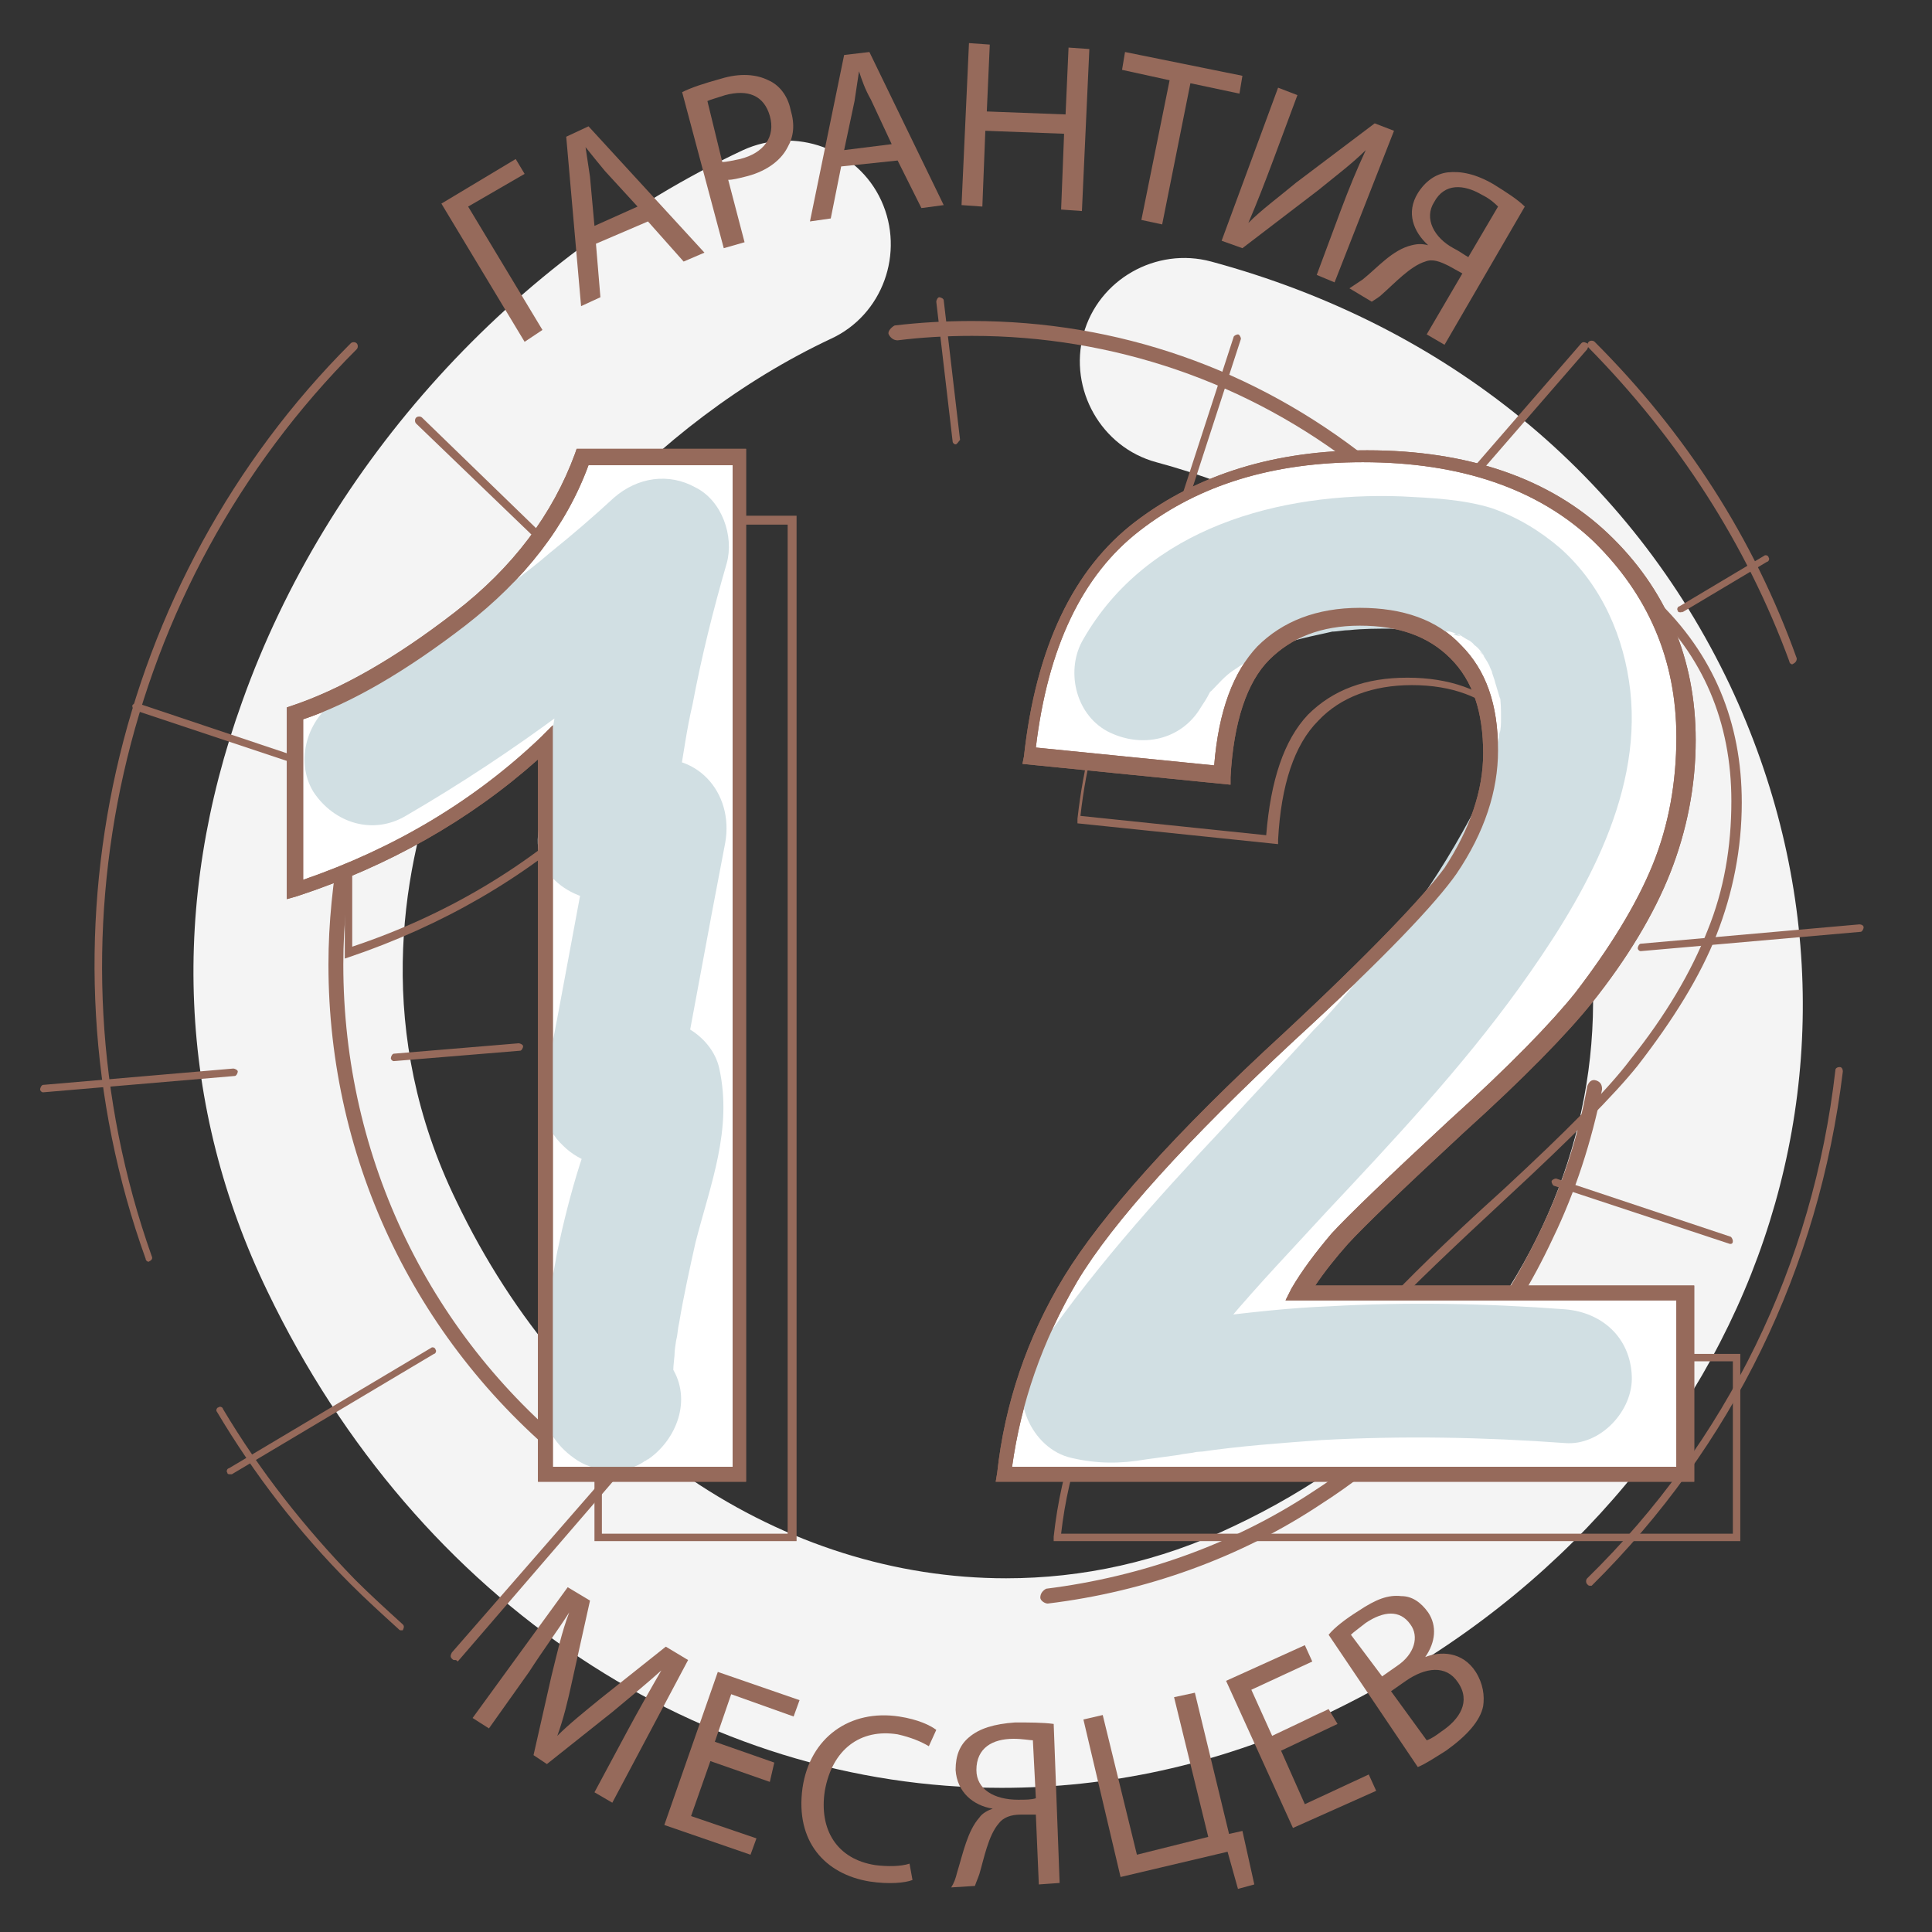 <?xml version="1.0" encoding="utf-8"?>
<!-- Generator: Adobe Illustrator 25.4.8, SVG Export Plug-In . SVG Version: 6.00 Build 0)  -->
<svg version="1.1" id="Слой_1" xmlns="http://www.w3.org/2000/svg" xmlns:xlink="http://www.w3.org/1999/xlink" x="0px" y="0px"
     viewBox="0 0 130 130" style="enable-background:new 0 0 130 130;" xml:space="preserve">
<rect x="0" y="0" width="130" height="130" fill="#333333" stroke="none"/>
<style type="text/css">
	.st0{fill:#F4F4F4;}
	.st1{fill:#966A5B;}
	.st2{fill:#FFFFFF;}
	.st3{fill:#D1DFE3;}
</style>
    <g>
	<path class="st0" d="M67.4,120.3c-20,0-39.2-12.2-49.4-33.4c-6-12.4-6.6-26.1-1.7-39.7c5.7-16,18.3-29.9,33.7-37.1
		c3.5-1.6,7.7-0.1,9.3,3.4c1.6,3.5,0.1,7.7-3.4,9.3c-11.9,5.6-22.1,16.8-26.4,29.1c-2.5,7-4.3,17.6,1.2,28.9
		c7.7,16.1,22.1,25.4,37,25.4c5.1,0,10.3-1.1,15.3-3.5c20.8-9.8,29.7-31.6,20.7-50.7c-4.8-10.3-14-17.7-25.9-20.9
		c-3.7-1-5.9-4.9-4.9-8.6c1-3.7,4.9-5.9,8.6-4.9c15.9,4.3,28.2,14.4,34.9,28.5c12.4,26.3,0.6,56.2-27.5,69.4
		C81.8,118.8,74.5,120.3,67.4,120.3z"/>
        <g>
		<path class="st1" d="M10,84.9c-0.1,0-0.2-0.1-0.2-0.2C2.1,63.3,7.6,39.1,23.6,23.1c0.1-0.1,0.3-0.1,0.4,0s0.1,0.3,0,0.4
			C8.1,39.4,2.7,63.3,10.2,84.5C10.3,84.7,10.2,84.8,10,84.9C10,84.9,10,84.9,10,84.9z"/>
            <path class="st1" d="M27,109.7c-0.1,0-0.1,0-0.2-0.1c-1.1-1-2.2-2-3.2-3c-3.5-3.5-6.5-7.4-9-11.6c-0.1-0.1,0-0.3,0.1-0.3
			c0.1-0.1,0.3,0,0.3,0.1c2.5,4.2,5.5,8,8.9,11.5c1,1,2.1,2,3.2,3c0.1,0.1,0.1,0.2,0,0.4C27.2,109.7,27.1,109.7,27,109.7z"/>
            <path class="st1" d="M107,106.7c-0.1,0-0.1,0-0.2-0.1c-0.1-0.1-0.1-0.3,0-0.4C116.2,97,122,85.1,123.5,72c0-0.1,0.1-0.2,0.3-0.2
			c0.1,0,0.2,0.1,0.2,0.3c-1.6,13.2-7.4,25.2-16.9,34.6C107.1,106.7,107.1,106.7,107,106.7z"/>
            <path class="st1" d="M120.6,44.7c-0.1,0-0.2-0.1-0.2-0.2c-2.9-7.9-7.5-15-13.5-21.1c-0.1-0.1-0.1-0.3,0-0.4s0.3-0.1,0.4,0
			c6.1,6.1,10.7,13.2,13.6,21.3C120.9,44.5,120.8,44.6,120.6,44.7C120.6,44.7,120.6,44.7,120.6,44.7z"/>
            <path class="st1" d="M70.5,107.9c-0.2,0-0.5-0.2-0.5-0.4c0-0.3,0.2-0.5,0.4-0.6c6.4-0.8,12.6-3,17.9-6.5c3.9-2.5,7.3-5.7,10.2-9.3
			c2-2.5,3.7-5.3,5.1-8.2c1.5-3.1,2.6-6.4,3.2-9.8c0.1-0.3,0.3-0.5,0.6-0.4c0.3,0.1,0.4,0.3,0.4,0.6c-0.7,3.5-1.8,6.9-3.3,10
			c-1.4,3-3.1,5.8-5.2,8.4c-3,3.8-6.5,7-10.4,9.5C83.5,104.8,77.1,107.1,70.5,107.9C70.6,107.9,70.5,107.9,70.5,107.9z M39,99.1
			c-0.1,0-0.2,0-0.3-0.1l-0.1-0.1c-10.5-8.3-16.5-20.7-16.5-34c0-2.8,0.3-5.6,0.8-8.4c0.1-0.3,0.3-0.4,0.6-0.4
			c0.3,0.1,0.4,0.3,0.4,0.6c-0.5,2.7-0.8,5.4-0.8,8.2c0,13.1,5.9,25.2,16.1,33.2l0.1,0.1c0.2,0.2,0.3,0.5,0.1,0.7
			C39.3,99,39.2,99.1,39,99.1z M91.8,31.7c-0.1,0-0.2,0-0.3-0.1c-7.5-5.9-16.6-9-26.1-9c-1.7,0-3.4,0.1-5,0.3
			c-0.3,0-0.5-0.2-0.6-0.4s0.2-0.5,0.4-0.6c1.7-0.2,3.4-0.3,5.2-0.3c9.8,0,19,3.2,26.7,9.3c0.2,0.2,0.3,0.5,0.1,0.7
			C92.1,31.7,92,31.7,91.8,31.7z"/>
            <g>
			<path class="st1" d="M26.5,71.4c-0.1,0-0.2-0.1-0.2-0.2c0-0.1,0.1-0.3,0.2-0.3l8.4-0.7c0.1,0,0.3,0.1,0.3,0.2s-0.1,0.3-0.2,0.3
				L26.5,71.4C26.5,71.4,26.5,71.4,26.5,71.4z"/>
                <path class="st1" d="M2.9,73.5c-0.1,0-0.2-0.1-0.2-0.2c0-0.1,0.1-0.3,0.2-0.3l12.8-1.1c0.1,0,0.3,0.1,0.3,0.2
				c0,0.1-0.1,0.3-0.2,0.3L2.9,73.5C2.9,73.5,2.9,73.5,2.9,73.5z"/>
                <path class="st1" d="M110.4,64c-0.1,0-0.2-0.1-0.2-0.2c0-0.1,0.1-0.3,0.2-0.3l14.7-1.3c0.2,0,0.3,0.1,0.3,0.2
				c0,0.1-0.1,0.3-0.2,0.3L110.4,64C110.5,64,110.4,64,110.4,64z"/>
                <path class="st1" d="M15.5,99.2c-0.1,0-0.2,0-0.2-0.1c-0.1-0.1,0-0.3,0.1-0.3L29,90.7c0.1-0.1,0.3,0,0.3,0.1
				c0.1,0.1,0,0.3-0.1,0.3l-13.6,8.1C15.6,99.2,15.6,99.2,15.5,99.2z"/>
                <path class="st1" d="M113.1,41.2c-0.1,0-0.2,0-0.2-0.1c-0.1-0.1,0-0.3,0.1-0.3l5.7-3.4c0.1-0.1,0.3,0,0.3,0.1
				c0.1,0.1,0,0.3-0.1,0.3l-5.7,3.4C113.2,41.1,113.2,41.2,113.1,41.2z"/>
                <path class="st1" d="M30.6,111.7c-0.1,0-0.1,0-0.2-0.1c-0.1-0.1-0.1-0.2,0-0.4L46,93.3c0.1-0.1,0.2-0.1,0.4,0
				c0.1,0.1,0.1,0.2,0,0.4l-15.6,18.1C30.7,111.7,30.7,111.7,30.6,111.7z"/>
                <path class="st1" d="M97.4,34.2c-0.1,0-0.1,0-0.2-0.1c-0.1-0.1-0.1-0.2,0-0.4l9.2-10.6c0.1-0.1,0.2-0.1,0.4,0
				c0.1,0.1,0.1,0.2,0,0.4l-9.2,10.6C97.5,34.2,97.5,34.2,97.4,34.2z"/>
                <path class="st1" d="M64.3,29.9c-0.1,0-0.2-0.1-0.2-0.2l-1.1-9.4c0-0.1,0.1-0.3,0.2-0.3c0.1,0,0.3,0.1,0.3,0.2l1.1,9.4
				C64.5,29.7,64.4,29.9,64.3,29.9C64.3,29.9,64.3,29.9,64.3,29.9z"/>
                <path class="st1" d="M41.5,41.4c-0.1,0-0.1,0-0.2-0.1L28,28.5c-0.1-0.1-0.1-0.3,0-0.4c0.1-0.1,0.3-0.1,0.4,0L41.7,41
				c0.1,0.1,0.1,0.3,0,0.4C41.6,41.4,41.6,41.4,41.5,41.4z"/>
                <path class="st1" d="M26.8,53.7C26.8,53.7,26.7,53.7,26.8,53.7L9.1,47.8c-0.1,0-0.2-0.2-0.2-0.3c0-0.1,0.2-0.2,0.3-0.2l17.6,5.9
				c0.1,0,0.2,0.2,0.2,0.3C27,53.6,26.9,53.7,26.8,53.7z"/>
                <path class="st1" d="M116.4,83.7C116.3,83.7,116.3,83.7,116.4,83.7l-11.8-3.9c-0.1,0-0.2-0.2-0.2-0.3c0-0.1,0.2-0.2,0.3-0.2
				l11.7,3.9c0.1,0,0.2,0.2,0.2,0.3C116.6,83.7,116.5,83.7,116.4,83.7z"/>
                <path class="st1" d="M79.3,35C79.2,35,79.2,34.9,79.3,35c-0.2-0.1-0.3-0.2-0.2-0.3l3.9-12c0-0.1,0.2-0.2,0.3-0.2
				c0.1,0,0.2,0.2,0.2,0.3l-3.9,12C79.5,34.9,79.4,35,79.3,35z"/>
		</g>
	</g>
        <g>
		<path class="st1" d="M53.5,103.7H40V54.8c-4.7,4.3-10.3,7.5-16.5,9.6l-0.3,0.1V52.1l0.2-0.1c3.4-1.1,7.1-3.2,11-6.3
			c3.9-3.1,6.7-6.7,8.1-10.8l0.1-0.2h11V103.7z M40.5,103.2H53V35.3H42.9c-1.5,4.1-4.3,7.8-8.2,10.8c-3.9,3.1-7.6,5.2-11,6.3v11.3
			c6.3-2.1,11.8-5.4,16.4-9.7l0.4-0.4V103.2z"/>
            <path class="st1" d="M117.2,103.7H70.9l0-0.3c0.5-4.6,2-9,4.5-13.1c2.5-4.1,7.4-9.6,14.7-16.4c5.8-5.4,9.5-9.2,10.8-11.1
			c1.8-2.6,2.7-5.3,2.7-7.9c0-2.8-0.8-5-2.3-6.5c-1.5-1.5-3.6-2.3-6.3-2.3c-2.6,0-4.8,0.8-6.3,2.4c-1.6,1.6-2.5,4.3-2.7,8l0,0.3
			l-13.5-1.4l0-0.3c0.8-7.2,3.3-12.5,7.4-15.6c4.1-3.1,9.3-4.7,15.5-4.7c6.8,0,12.1,1.9,16,5.5c3.9,3.7,5.8,8.3,5.8,13.7
			c0,3.1-0.6,6.1-1.7,8.9c-1.1,2.8-2.9,5.7-5.3,8.8c-1.6,2-4.5,4.9-8.6,8.7c-4.1,3.8-6.7,6.3-7.8,7.5c-1,1.1-1.8,2.2-2.4,3.2h25.7
			V103.7z M71.4,103.2h45.2V91.6H90.5l0.2-0.4c0.7-1.2,1.6-2.4,2.7-3.7c1.1-1.2,3.7-3.8,7.8-7.5c4.1-3.8,7-6.7,8.5-8.7
			c2.4-3,4.1-5.9,5.2-8.7c1.1-2.7,1.6-5.6,1.6-8.7c0-5.3-1.9-9.8-5.7-13.3c-3.8-3.6-9-5.4-15.7-5.4c-6,0-11.2,1.6-15.2,4.6
			c-4,3-6.4,8.1-7.2,15.1l12.5,1.3c0.3-3.7,1.2-6.4,2.8-8.1c1.7-1.7,3.9-2.5,6.7-2.5c2.8,0,5.1,0.8,6.7,2.4c1.6,1.6,2.4,3.9,2.4,6.9
			c0,2.7-0.9,5.4-2.7,8.1c-1.3,2-5,5.7-10.9,11.2C83.2,81,78.3,86.5,75.8,90.5C73.4,94.5,71.9,98.8,71.4,103.2z"/>
	</g>
        <g>
		<g>
			<path class="st2" d="M49.7,99.2H36.7V50c-4.8,4.5-10.4,7.8-16.9,9.9V48c3.4-1.1,7.1-3.2,11.1-6.3c4-3.1,6.7-6.7,8.2-10.9h10.6
				V99.2z"/>
            <path class="st1" d="M50.2,99.7H36.2V51.1c-4.6,4.1-10.1,7.2-16.2,9.2l-0.7,0.2V47.6l0.3-0.1c3.3-1.1,7-3.2,11-6.3
				c3.9-3,6.6-6.6,8.1-10.7l0.1-0.3h11.4V99.7z M37.2,98.7h12.1V31.3h-9.7c-1.5,4.1-4.3,7.7-8.3,10.8c-3.9,3-7.6,5.2-10.9,6.3v10.8
				c6.1-2.1,11.5-5.3,16-9.6l0.8-0.8V98.7z"/>
		</g>
            <g>
			<path class="st2" d="M113.3,87v12.1H67.6c0.5-4.6,2-8.9,4.5-13c2.5-4.1,7.4-9.5,14.7-16.3c5.9-5.5,9.5-9.2,10.8-11.2
				c1.8-2.7,2.7-5.4,2.7-8c0-2.9-0.8-5.1-2.3-6.7c-1.6-1.6-3.7-2.3-6.5-2.3c-2.7,0-4.9,0.8-6.5,2.5c-1.6,1.6-2.5,4.4-2.8,8.2
				l-13-1.3c0.8-7.2,3.2-12.3,7.3-15.5c4.1-3.1,9.2-4.7,15.3-4.7c6.7,0,12,1.8,15.8,5.4c3.8,3.6,5.8,8.1,5.8,13.5
				c0,3.1-0.6,6-1.6,8.8c-1.1,2.8-2.8,5.7-5.2,8.7c-1.6,2-4.4,4.9-8.6,8.7c-4.1,3.8-6.7,6.3-7.8,7.5c-1.1,1.2-2,2.4-2.7,3.6H113.3z"
            />
                <path class="st1" d="M113.8,99.7H67l0.1-0.6c0.5-4.6,2-9.1,4.5-13.2c2.5-4.1,7.5-9.7,14.8-16.4c5.8-5.4,9.4-9.2,10.8-11.1
				c1.7-2.6,2.6-5.2,2.6-7.7c0-2.8-0.7-4.9-2.2-6.4c-1.5-1.5-3.5-2.2-6.1-2.2c-2.6,0-4.6,0.8-6.1,2.3c-1.5,1.5-2.4,4.2-2.6,7.9
				l0,0.5l-14-1.4l0.1-0.5c0.8-7.3,3.3-12.6,7.5-15.8c4.2-3.2,9.4-4.8,15.6-4.8c6.8,0,12.3,1.9,16.2,5.6c3.9,3.7,5.9,8.4,5.9,13.9
				c0,3.1-0.6,6.1-1.7,8.9c-1.1,2.8-2.9,5.8-5.3,8.8c-1.6,2-4.5,5-8.6,8.7c-4.1,3.8-6.7,6.3-7.8,7.5c-0.8,0.9-1.6,1.9-2.2,2.8h25.5
				V99.7z M68.1,98.7h44.7V87.5H86.5l0.4-0.8c0.7-1.2,1.6-2.4,2.7-3.7c1.1-1.2,3.8-3.8,7.9-7.6c4.1-3.7,6.9-6.6,8.5-8.6
				c2.3-3,4.1-5.9,5.2-8.6c1.1-2.7,1.6-5.6,1.6-8.6c0-5.2-1.9-9.6-5.6-13.2c-3.7-3.5-8.9-5.3-15.5-5.3c-6,0-11,1.5-15,4.6
				c-3.9,3-6.2,7.9-7,14.6l12,1.2c0.3-3.7,1.3-6.3,2.9-8c1.7-1.7,4-2.6,6.9-2.6c2.9,0,5.2,0.8,6.8,2.5c1.7,1.7,2.5,4,2.5,7.1
				c0,2.7-0.9,5.5-2.8,8.3c-1.4,2-4.9,5.7-10.9,11.2c-7.2,6.7-12.2,12.2-14.6,16.2C70.1,90.3,68.7,94.4,68.1,98.7z"/>
		</g>
	</g>
        <g>
		<path class="st1" d="M34.7,10.7l0.6,1l-3.8,2.2l5,8.3L35.3,23l-5.6-9.3L34.7,10.7z"/>
            <path class="st1" d="M40.1,16.4l0.3,3.6l-1.3,0.6l-1-11.4l1.5-0.7l7.8,8.5l-1.4,0.6l-2.4-2.7L40.1,16.4z M42.9,13.9l-2.2-2.4
			c-0.5-0.6-0.9-1.1-1.3-1.6l0,0c0.1,0.7,0.2,1.3,0.3,2l0.3,3.3L42.9,13.9z"/>
            <path class="st1" d="M45.9,6.2c0.6-0.3,1.5-0.6,2.6-0.9c1.3-0.4,2.4-0.3,3.2,0.1c0.7,0.3,1.3,1,1.5,2c0.3,1,0.2,1.8-0.2,2.5
			c-0.5,1-1.6,1.7-2.9,2c-0.4,0.1-0.8,0.2-1.1,0.2l1.1,4.2l-1.4,0.4L45.9,6.2z M48.6,10.9c0.3,0,0.7-0.1,1.2-0.2
			c1.6-0.4,2.4-1.5,2-2.9c-0.4-1.4-1.5-1.8-3-1.4c-0.6,0.2-1,0.3-1.2,0.4L48.6,10.9z"/>
            <path class="st1" d="M56.6,11.2l-0.7,3.5l-1.4,0.2l2.3-11.2l1.7-0.2l5,10.3L62,14l-1.6-3.2L56.6,11.2z M60,9.7l-1.4-3
			C58.2,6,58,5.4,57.8,4.8l0,0c-0.1,0.7-0.2,1.3-0.3,2l-0.7,3.3L60,9.7z"/>
            <path class="st1" d="M66.6,3l-0.2,4.5l5.3,0.2l0.2-4.5l1.4,0.1l-0.5,10.9l-1.4-0.1L71.6,9l-5.3-0.2l-0.2,5.1l-1.4-0.1l0.5-10.9
			L66.6,3z"/>
            <path class="st1" d="M78.7,5.4l-3.2-0.7l0.2-1.2l7.9,1.6l-0.2,1.2l-3.3-0.7l-1.9,9.5l-1.4-0.3L78.7,5.4z"/>
            <path class="st1" d="M87.3,6.4l-1.6,4.3c-0.6,1.6-1.1,2.9-1.7,4.3l0,0c0.9-0.9,2-1.7,3.2-2.7l5.3-4l1.3,0.5L89.8,19l-1.2-0.5
			l1.6-4.3c0.6-1.6,1.1-2.8,1.7-4.1l0,0c-0.9,0.9-2.1,1.8-3.2,2.7l-5.1,3.9l-1.4-0.5L86,5.9L87.3,6.4z"/>
            <path class="st1" d="M90.8,19.4c0.3-0.2,0.6-0.4,0.9-0.6c1-0.8,2-2,3.3-2.3c0.4-0.1,0.7-0.1,1.1,0l0,0c-1-0.9-1.5-2.2-0.7-3.5
			c0.5-0.8,1.2-1.3,2-1.4c0.9-0.1,1.9,0.1,3.1,0.8c0.8,0.5,1.6,1,2.1,1.5l-5.4,9.3l-1.2-0.7l2.4-4.1l-0.9-0.5
			c-0.6-0.3-1.1-0.5-1.6-0.3c-1,0.3-2.1,1.5-2.9,2.2c-0.2,0.2-0.4,0.3-0.7,0.5L90.8,19.4z M100.8,13.9c-0.2-0.2-0.5-0.5-1.1-0.8
			c-1.2-0.7-2.5-0.8-3.2,0.5c-0.7,1.1,0,2.4,1.3,3.1c0.4,0.2,0.8,0.5,1,0.6L100.8,13.9z"/>
	</g>
        <g>
		<path class="st1" d="M42.2,116.5c0.7-1.3,1.6-2.9,2.3-4.1l0,0c-1,0.9-2.1,1.8-3.3,2.8l-4.4,3.5l-0.9-0.6l1.2-5.3
			c0.4-1.6,0.7-3,1.2-4.3l0,0c-0.7,1.1-1.8,2.6-2.7,4l-2.7,3.8l-1.1-0.7l6.4-8.8l1.5,0.9l-1.2,5.4c-0.3,1.4-0.6,2.6-1,3.7l0,0
			c0.8-0.8,1.8-1.6,2.9-2.5l4.4-3.5l1.5,0.9l-5.1,9.6l-1.2-0.7L42.2,116.5z"/>
            <path class="st1" d="M51.8,119.9l-4-1.4l-1.3,3.7l4.4,1.5l-0.4,1.1l-5.8-2l3.6-10.3l5.5,1.9l-0.4,1.1l-4.2-1.5l-1.1,3.2l4,1.4
			L51.8,119.9z"/>
            <path class="st1" d="M61.4,126.5c-0.5,0.2-1.6,0.3-2.9,0.1c-3-0.5-5-2.7-4.5-6.3c0.5-3.4,3.2-5.3,6.5-4.8c1.3,0.2,2.1,0.6,2.5,0.9
			l-0.5,1.1c-0.5-0.3-1.2-0.6-2.1-0.8c-2.5-0.4-4.4,1-4.9,3.8c-0.4,2.6,0.8,4.6,3.4,5c0.8,0.1,1.7,0.1,2.3-0.1L61.4,126.5z"/>
            <path class="st1" d="M64,127c0.2-0.3,0.3-0.6,0.4-1c0.4-1.3,0.7-2.8,1.5-3.7c0.2-0.3,0.6-0.5,0.9-0.6l0,0
			c-1.3-0.2-2.4-1.1-2.5-2.6c0-1,0.3-1.7,0.9-2.2c0.7-0.6,1.7-0.9,3.1-1c0.9,0,1.9,0,2.6,0.1l0.4,10.7l-1.4,0.1l-0.2-4.7l-1,0
			c-0.7,0-1.2,0.2-1.5,0.6c-0.7,0.8-1,2.4-1.3,3.4c-0.1,0.3-0.2,0.5-0.3,0.8L64,127z M69.5,117.1c-0.2,0-0.7-0.1-1.3-0.1
			c-1.4,0-2.5,0.6-2.5,2.1c0,1.3,1.2,2,2.8,2c0.5,0,0.9,0,1.2-0.1L69.5,117.1z"/>
            <path class="st1" d="M74.2,115.4l2.3,9.4l4.8-1.2l-2.3-9.4l1.4-0.3l2.3,9.5l0.9-0.2l0.8,3.6l-1.1,0.3l-0.7-2.5l-7.2,1.7l-2.5-10.6
			L74.2,115.4z"/>
            <path class="st1" d="M90,116l-3.8,1.8l1.6,3.6l4.3-2l0.5,1.1L87,123l-4.5-9.9l5.3-2.4l0.5,1.1l-4.1,1.9l1.4,3.1l3.8-1.8L90,116z"
            />
            <path class="st1" d="M89.4,110c0.4-0.5,1.2-1.1,2-1.6c1.2-0.8,2-1.1,2.9-1c0.7,0,1.3,0.4,1.8,1.1c0.6,0.9,0.5,2-0.2,3l0,0
			c1-0.4,2.5-0.4,3.4,1c0.5,0.8,0.6,1.6,0.5,2.3c-0.2,1-1.1,2-2.5,3c-0.8,0.5-1.4,0.9-1.9,1.1L89.4,110z M93,112.8l1-0.7
			c1.2-0.8,1.5-2,0.9-2.8c-0.7-1-1.8-0.9-3-0.1c-0.5,0.4-0.8,0.6-1,0.8L93,112.8z M96,117.1c0.3-0.1,0.6-0.3,1-0.6
			c1.2-0.8,2-2,1.1-3.3c-0.8-1.2-2.2-1-3.5-0.1l-1,0.7L96,117.1z"/>
	</g>
        <path class="st3" d="M27.3,54.9c7.4-4.3,14.2-9.4,20.5-15.2c-2.5-1.5-5-2.9-7.5-4.4c-2,6.8-3.3,13.8-4.1,20.9
		c-0.3,3.1,3.1,4.9,5.7,4.3c1.3-0.3,2.5-0.6,3.8-0.9c-1.8-1.8-3.7-3.7-5.5-5.5c-1.2,6.2-2.3,12.4-3.5,18.6c-0.3,1.6-0.1,3.2,1.2,4.4
		c1.1,1.1,2.9,1.7,4.4,1.2c1-0.3,2-0.7,3.1-1c-1.8-1-3.7-2.1-5.5-3.1c0.1,0.5,0.1,0.6,0,0.1c0,0.2,0,0.4,0,0.7c0,0.3,0,0.3,0-0.1
		c0,0.2-0.1,0.4-0.1,0.7c-0.2,1-0.5,1.9-0.8,2.8c-0.6,1.9-1.1,3.9-1.5,5.8c-0.4,2.2-0.8,4.4-1,6.7c-0.3,2.9-0.4,5.6,2.4,7.4
		c1.3,0.8,3.3,0.9,4.5,0c0.1,0,0.1-0.1,0.2-0.1c1.9-1.3,3-4,1.6-6.2c-1.3-1.9-4.1-3-6.2-1.6c-0.1,0-0.1,0.1-0.2,0.1c1.5,0,3,0,4.5,0
		c-0.1,0-0.1-0.1-0.2-0.1c0.5,0.5,1.1,1.1,1.6,1.6c0.3,1.4,0.4,1.7,0.5,1c0-0.2,0-0.5,0.1-0.7c0-0.5,0.1-1,0.1-1.4
		c0-0.1,0.2-1.4,0.1-0.7c0.1-0.4,0.1-0.8,0.2-1.2c0.3-1.8,0.7-3.6,1.1-5.4c1-3.9,2.5-7.6,1.6-11.7c-0.5-2.3-3.3-3.9-5.5-3.1
		c-1,0.3-2,0.7-3.1,1c1.8,1.8,3.7,3.7,5.5,5.5c1.2-6.2,2.3-12.4,3.5-18.6c0.6-3.4-2-6.3-5.5-5.5c-1.3,0.3-2.5,0.6-3.8,0.9
		c1.9,1.4,3.8,2.9,5.7,4.3c0.1-0.8,0.2-1.6,0.3-2.4c0.2-1.6-0.1,0.8,0.1-0.7c0-0.3,0.1-0.6,0.1-0.9c0.3-1.7,0.5-3.3,0.9-5
		c0.6-3.2,1.4-6.4,2.3-9.5c0.5-1.8-0.3-4.2-2.1-5.1c-1.8-1-3.9-0.7-5.5,0.7C40,34.7,38.5,36,37,37.2c-0.8,0.7-1.6,1.3-2.5,2
		c-1.2,0.9,0.7-0.5-0.5,0.4c-0.4,0.3-0.8,0.6-1.3,0.9c-3.2,2.4-6.6,4.6-10,6.6c-2,1.2-2.9,4.1-1.6,6.2
		C22.5,55.4,25.1,56.2,27.3,54.9L27.3,54.9z"/>
        <path class="st3" d="M80.8,47.6c0.2-0.3,0.4-0.6,0.6-1c0.6-1-0.4,0.3,0.1-0.1c0.5-0.5,0.9-1,1.5-1.4c0.2-0.1,0.7-0.4,0,0
		c0.3-0.2,0.6-0.4,0.9-0.6c0.2-0.1,0.4-0.3,0.7-0.4c0.2-0.1,1.6-0.8,0.6-0.4c1.3-0.5,2.6-0.8,4-1.1c1.4-0.3-0.4,0,0.4-0.1
		c0.4,0,0.8-0.1,1.2-0.1c0.9-0.1,1.9-0.1,2.8-0.1c0.8,0,1.6,0.1,2.3,0.1c0.5,0,0.9,0.1,1.4,0.1c0.6,0,0.4-0.2,0,0
		c0.2-0.1,0.8,0.2,1,0.3c-0.8-0.1-0.4-0.2-0.1-0.1c0.3,0.2,0.6,0.4,0.9,0.5c-0.8-0.4-0.1-0.1,0.1,0.2c0.3,0.2,0.5,0.5,0.7,0.8
		c-0.6-0.6-0.2-0.3-0.1-0.1c0.2,0.3,0.4,0.6,0.5,0.9c0,0,0.5,1.1,0.2,0.4c-0.3-0.6,0.1,0.4,0.1,0.5c0.1,0.3,0.2,0.7,0.3,1
		c0.1,0.2,0.3,0.8,0-0.2c0.1,0.5,0.1,1.1,0.1,1.6c0,0.4,0,0.7-0.1,1.1c0.1-0.9-0.1,0.5-0.1,0.6c-0.2,0.7-0.4,1.4-0.6,2.2
		c-0.5,1.4-0.9,2.2-1.8,3.8c-1.4,2.5-3,4.9-4.8,7.2c0.6-0.8-0.2,0.3-0.3,0.4c-0.2,0.2-0.3,0.4-0.5,0.6c-0.4,0.5-0.9,1.1-1.3,1.6
		c-1,1.2-2,2.4-3.1,3.5c-2,2.2-4,4.3-6,6.5c-4.7,5-9.2,10-13,15.7c-1.6,2.4,0,6,2.7,6.6c1.7,0.4,3.3,0.4,5,0.1
		c0.7-0.1,1.5-0.2,2.2-0.3c0.4-0.1,0.8-0.1,1.2-0.2c0.2,0,0.7-0.1,0.2,0c2.7-0.4,5.5-0.6,8.2-0.8c5.5-0.3,10.9-0.2,16.4,0.2
		c2.4,0.2,4.6-2.2,4.5-4.5c-0.1-2.6-2-4.3-4.5-4.5c-5.3-0.4-10.6-0.5-15.9-0.2c-2.6,0.1-5.2,0.4-7.7,0.7c-1.6,0.2-3.2,0.4-4.8,0.7
		c-0.3,0-0.6,0.1-0.9,0.1c-0.7,0.1,0.6,0-0.2,0c-0.3,0-0.6,0.1-0.9,0.1c-0.2,0-1.1-0.2-0.4,0c0.9,2.2,1.8,4.4,2.7,6.6
		c0.9-1.4,1.8-2.7,2.8-4c-0.6,0.8,0.3-0.3,0.3-0.4c0.2-0.2,0.3-0.4,0.5-0.6c0.6-0.7,1.2-1.5,1.8-2.2c2.1-2.5,4.4-4.9,6.6-7.3
		c4.6-4.9,9.1-9.7,13-15.1c4.1-5.7,8.3-12.7,7.5-20c-0.4-3.6-1.9-7.1-4.7-9.6c-1.4-1.2-2.9-2.1-4.6-2.7c-1.9-0.6-4.1-0.7-6.1-0.8
		c-8.2-0.3-17.1,2.1-21.4,9.6c-1.2,2-0.6,5,1.6,6.2C76.8,50.4,79.5,49.8,80.8,47.6L80.8,47.6z"/>
        <g>
		<path class="st1" d="M50.2,99.7H36.2V51.1c-4.6,4.1-10.1,7.2-16.2,9.2l-0.7,0.2V47.6l0.3-0.1c3.3-1.1,7-3.2,11-6.3
			c3.9-3,6.6-6.6,8.1-10.7l0.1-0.3h11.4V99.7z M37.2,98.7h12.1V31.3h-9.7c-1.5,4.1-4.3,7.7-8.3,10.8c-3.9,3-7.6,5.2-10.9,6.3v10.8
			c6.1-2.1,11.5-5.3,16-9.6l0.8-0.8V98.7z"/>
            <path class="st1" d="M113.8,99.7H67l0.1-0.6c0.5-4.6,2-9.1,4.5-13.2c2.5-4.1,7.5-9.7,14.8-16.4c5.8-5.4,9.4-9.2,10.8-11.1
			c1.7-2.6,2.6-5.2,2.6-7.7c0-2.8-0.7-4.9-2.2-6.4c-1.5-1.5-3.5-2.2-6.1-2.2c-2.6,0-4.6,0.8-6.1,2.3c-1.5,1.5-2.4,4.2-2.6,7.9l0,0.5
			l-14-1.4l0.1-0.5c0.8-7.3,3.3-12.6,7.5-15.8c4.2-3.2,9.4-4.8,15.6-4.8c6.8,0,12.3,1.9,16.2,5.6c3.9,3.7,5.9,8.4,5.9,13.9
			c0,3.1-0.6,6.1-1.7,8.9c-1.1,2.8-2.9,5.8-5.3,8.8c-1.6,2-4.5,5-8.6,8.7c-4.1,3.8-6.7,6.3-7.8,7.5c-0.8,0.9-1.6,1.9-2.2,2.8h25.5
			V99.7z M68.1,98.7h44.7V87.5H86.5l0.4-0.8c0.7-1.2,1.6-2.4,2.7-3.7c1.1-1.2,3.8-3.8,7.9-7.6c4.1-3.7,6.9-6.6,8.5-8.6
			c2.3-3,4.1-5.9,5.2-8.6c1.1-2.7,1.6-5.6,1.6-8.6c0-5.2-1.9-9.6-5.6-13.2c-3.7-3.5-8.9-5.3-15.5-5.3c-6,0-11,1.5-15,4.6
			c-3.9,3-6.2,7.9-7,14.6l12,1.2c0.3-3.7,1.3-6.3,2.9-8c1.7-1.7,4-2.6,6.9-2.6c2.9,0,5.2,0.8,6.8,2.5c1.7,1.7,2.5,4,2.5,7.1
			c0,2.7-0.9,5.5-2.8,8.3c-1.4,2-4.9,5.7-10.9,11.2c-7.2,6.7-12.2,12.2-14.6,16.2C70.1,90.3,68.7,94.4,68.1,98.7z"/>
	</g>
</g>
</svg>
